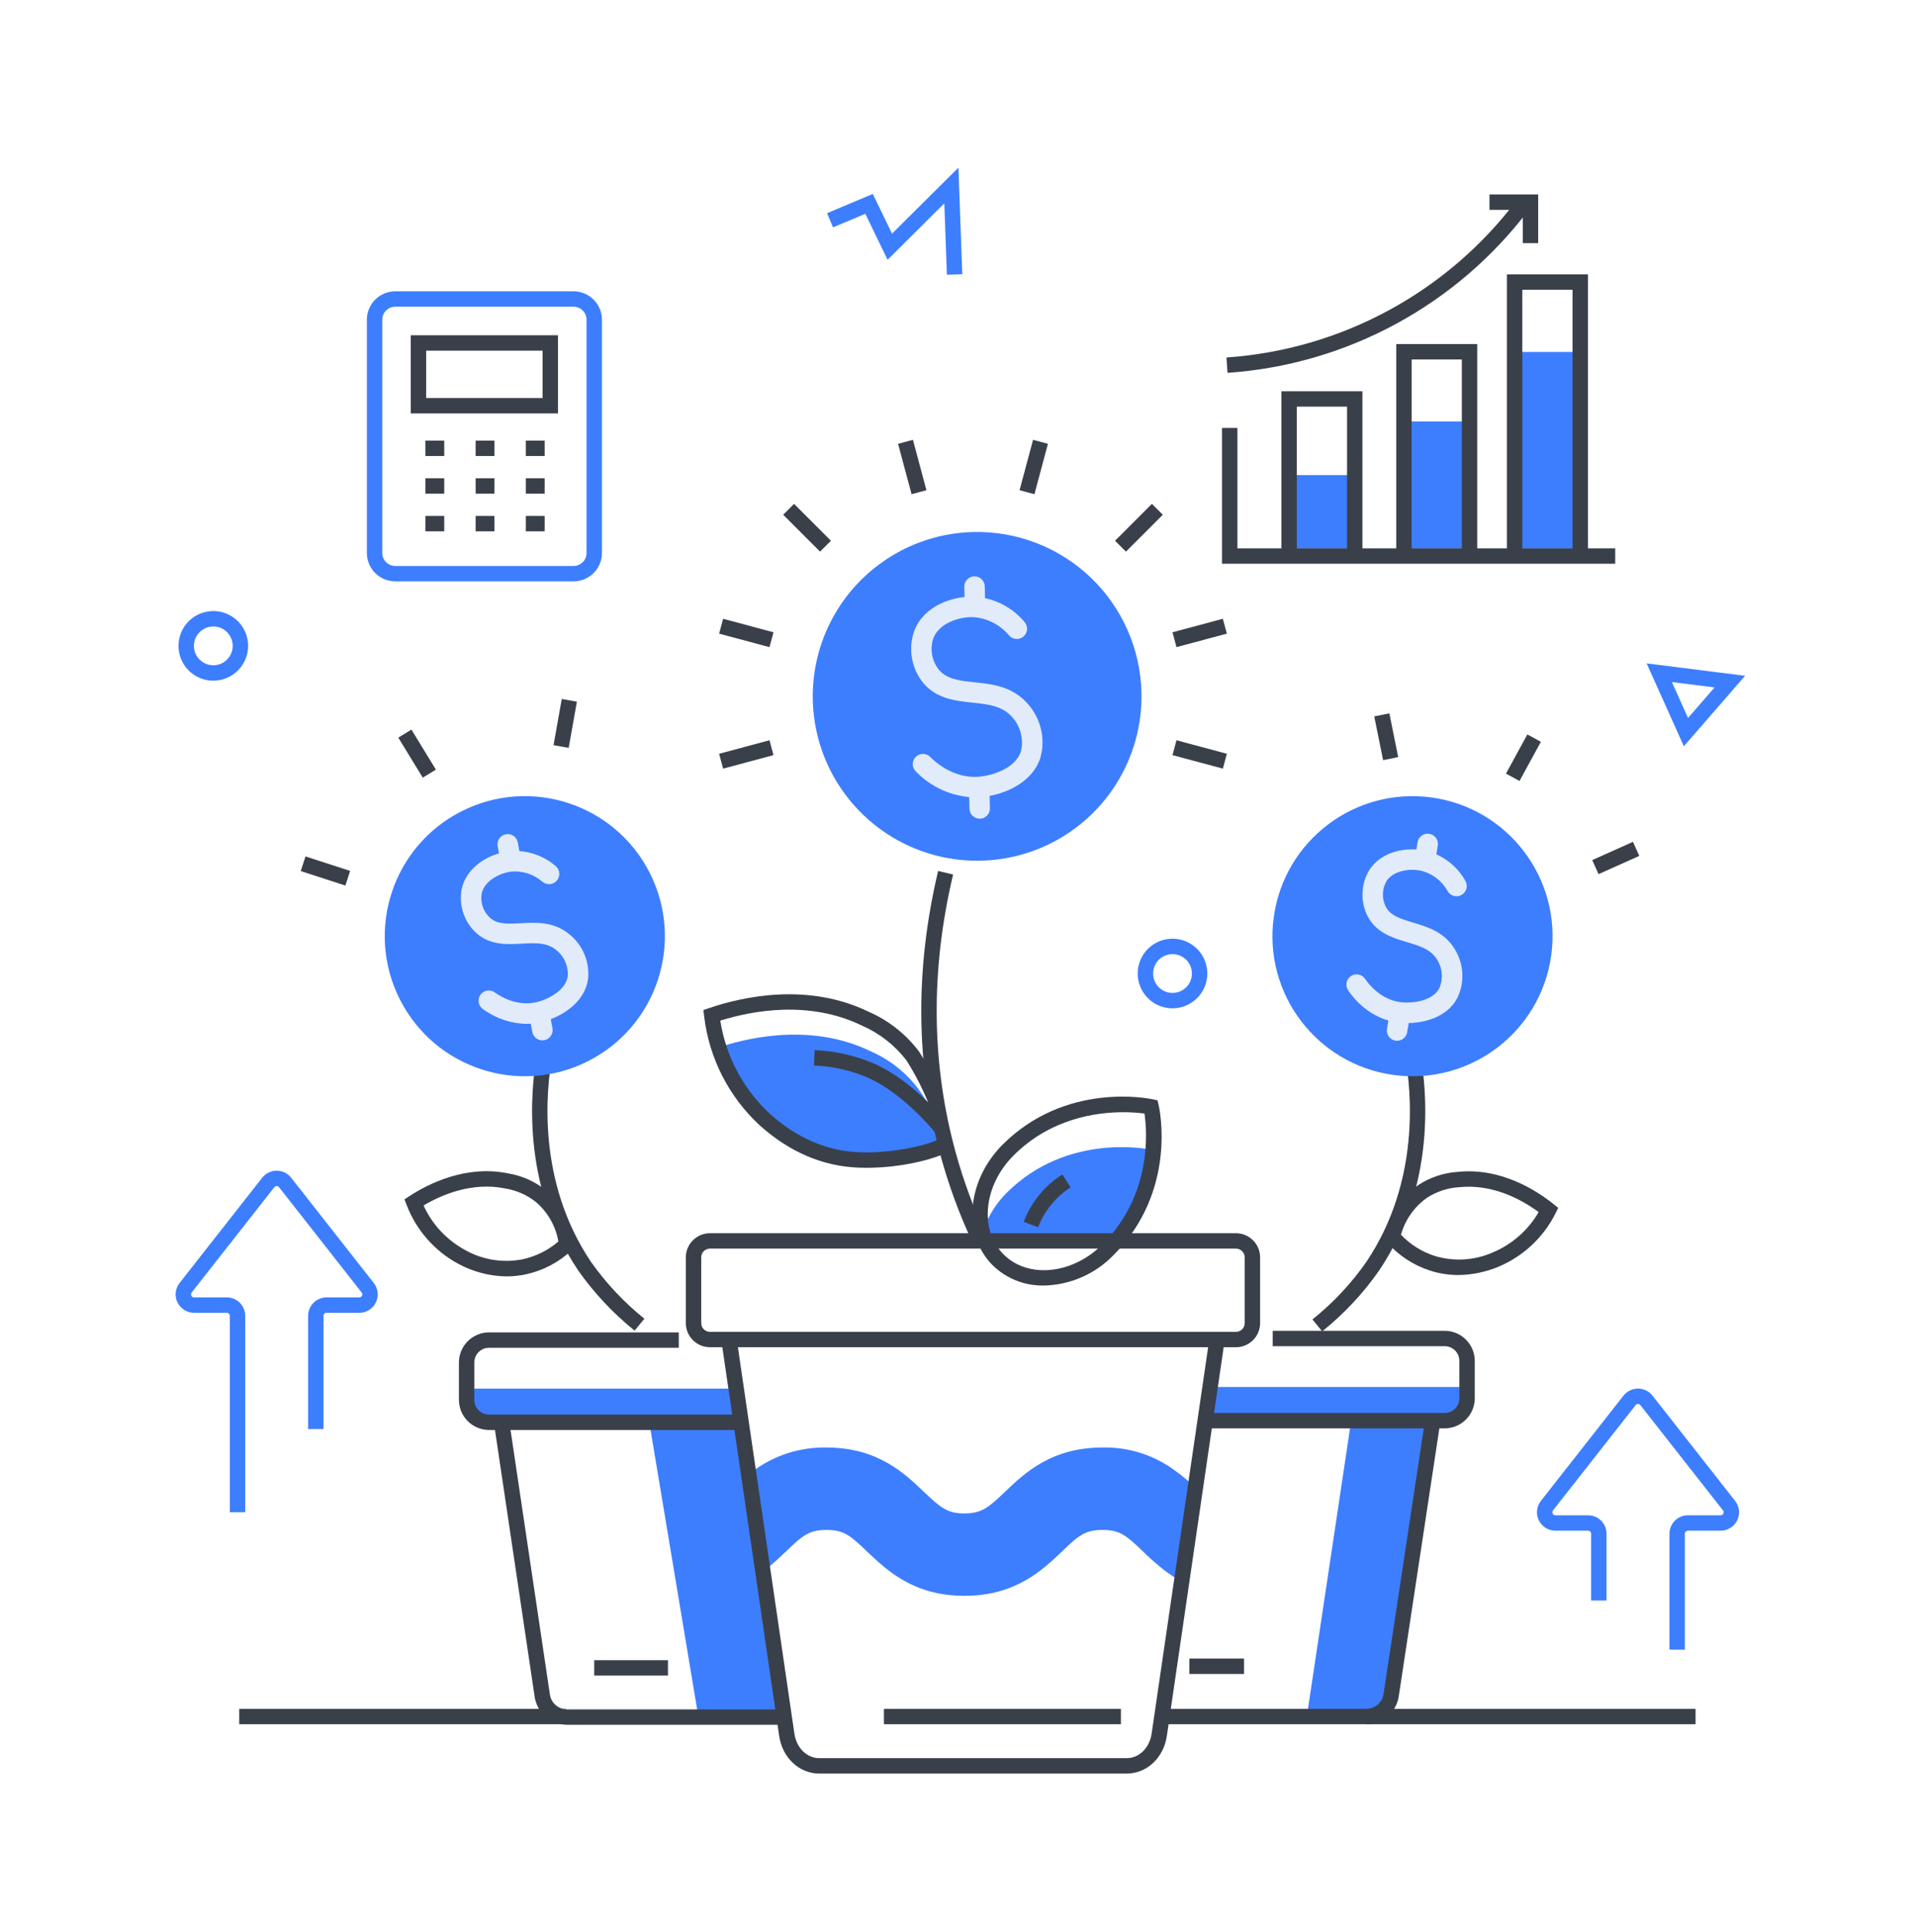 <svg width="120" height="121" viewBox="0 0 120 121" fill="none" xmlns="http://www.w3.org/2000/svg">
<path d="M105.461 46.74L103.129 41.549L109.298 42.326L105.461 46.74ZM104.713 42.721L105.723 44.969L107.385 43.057L104.713 42.721ZM59.305 17.21L59.142 12.739L55.59 16.272L54.196 13.391L52.172 14.241L51.799 13.352L54.665 12.147L55.869 14.634L60.026 10.5L60.269 17.175L59.305 17.21ZM73.434 63.156C73.003 63.155 72.581 63.028 72.223 62.788C71.864 62.548 71.585 62.208 71.42 61.809C71.255 61.411 71.212 60.972 71.296 60.55C71.38 60.127 71.588 59.738 71.893 59.433C72.198 59.128 72.586 58.921 73.009 58.837C73.432 58.752 73.871 58.796 74.269 58.961C74.667 59.126 75.008 59.405 75.248 59.764C75.487 60.122 75.615 60.544 75.615 60.975C75.614 61.553 75.384 62.108 74.975 62.516C74.567 62.925 74.012 63.155 73.434 63.156ZM73.434 59.76C73.194 59.76 72.959 59.831 72.759 59.965C72.559 60.098 72.403 60.288 72.311 60.51C72.219 60.733 72.195 60.977 72.242 61.213C72.289 61.449 72.405 61.665 72.575 61.835C72.745 62.005 72.962 62.121 73.198 62.168C73.433 62.215 73.678 62.191 73.9 62.099C74.122 62.007 74.312 61.851 74.446 61.651C74.579 61.451 74.65 61.216 74.65 60.975C74.65 60.653 74.522 60.344 74.294 60.116C74.066 59.888 73.757 59.76 73.434 59.76ZM13.36 42.633C12.929 42.634 12.508 42.506 12.149 42.266C11.79 42.027 11.511 41.686 11.346 41.288C11.181 40.889 11.137 40.451 11.222 40.028C11.306 39.605 11.513 39.216 11.818 38.911C12.123 38.606 12.512 38.399 12.935 38.315C13.358 38.23 13.796 38.274 14.194 38.439C14.593 38.604 14.933 38.883 15.173 39.242C15.413 39.6 15.54 40.022 15.54 40.453C15.54 41.031 15.31 41.585 14.901 41.994C14.493 42.403 13.938 42.633 13.36 42.633ZM13.36 39.237C13.12 39.237 12.885 39.308 12.685 39.442C12.485 39.576 12.329 39.765 12.237 39.988C12.145 40.21 12.121 40.454 12.168 40.69C12.214 40.926 12.33 41.143 12.5 41.313C12.67 41.483 12.887 41.599 13.123 41.646C13.359 41.693 13.603 41.669 13.825 41.577C14.047 41.484 14.237 41.329 14.371 41.129C14.505 40.929 14.576 40.694 14.576 40.453C14.576 40.131 14.447 39.822 14.22 39.594C13.992 39.366 13.683 39.238 13.36 39.237ZM89.737 89.187L87.156 106.515C87.09 106.944 86.916 107.348 86.651 107.692H81.821L81.975 106.66L84.463 90.064L84.659 88.723H89.695C89.745 88.872 89.759 89.031 89.737 89.187Z" fill="#3D7EFF"/>
<path d="M75.801 88.934H90.368C90.757 88.934 91.129 88.779 91.404 88.504C91.679 88.23 91.834 87.857 91.834 87.468V86.87H76.105L75.801 88.934ZM46.329 88.954L46.04 86.973H29.137V87.612C29.137 87.99 29.287 88.352 29.554 88.62C29.821 88.887 30.184 89.037 30.562 89.037H46.34L46.329 88.954ZM73.376 91.954C72.105 91.081 70.593 90.629 69.052 90.663C65.852 90.663 64.17 92.263 62.942 93.44C61.889 94.441 61.476 94.791 60.403 94.791C59.33 94.791 58.917 94.441 57.864 93.44C56.636 92.263 54.954 90.663 51.764 90.663C50.127 90.63 48.523 91.138 47.203 92.108L46.769 89.115H40.67L43.766 107.692H49.474L48.09 98.198C48.514 97.846 48.885 97.496 49.226 97.176C50.268 96.164 50.691 95.824 51.764 95.824C52.838 95.824 53.251 96.164 54.303 97.176C55.532 98.342 57.203 99.952 60.403 99.952C63.602 99.952 65.284 98.342 66.513 97.176C67.555 96.164 67.978 95.824 69.051 95.824C70.125 95.824 70.537 96.164 71.59 97.176C71.879 97.466 72.182 97.742 72.498 98.001C73.07 98.504 73.709 98.924 74.397 99.25L75.244 93.522C75.21 93.498 75.179 93.47 75.15 93.44C74.605 92.892 74.011 92.394 73.376 91.954ZM63.045 74.713C62.29 75.464 61.748 76.402 61.476 77.431C61.485 77.463 61.489 77.498 61.5 77.53H70.081C71.207 76.094 71.911 74.373 72.114 72.559C72.071 72.206 72.025 71.999 72.025 71.999C72.025 71.999 66.873 70.885 63.045 74.714V74.713ZM59.079 71.609C58.93 70.642 58.277 69.24 57.501 68.181C56.727 67.162 55.704 66.358 54.53 65.846C50.556 63.918 46.314 65.16 44.914 65.636C44.985 66.24 46.569 68.953 48.244 70.587C51.818 72.507 55.319 73.166 59.079 71.609Z" fill="#3D7EFF"/>
<path d="M82.808 83.389L82.199 82.642C83.493 81.606 84.631 80.391 85.579 79.032C88.971 73.979 88.397 68.298 87.993 66.09L88.942 65.916C89.367 68.24 89.969 74.223 86.38 79.57C85.378 81.008 84.175 82.294 82.808 83.389Z" fill="#3A404A"/>
<path d="M91.331 79.859C90.729 79.859 90.131 79.765 89.558 79.581C88.507 79.24 87.57 78.619 86.845 77.786L86.68 77.598L86.739 77.355C87.029 76.084 87.779 74.964 88.845 74.214C89.576 73.738 90.418 73.457 91.288 73.4C93.973 73.117 96.201 74.538 97.29 75.41L97.594 75.653L97.42 76.002C96.666 77.504 95.402 78.687 93.853 79.339C93.054 79.674 92.197 79.85 91.331 79.859ZM87.743 77.338C88.325 77.947 89.05 78.402 89.851 78.662C91.052 79.028 92.343 78.951 93.492 78.445C94.7 77.939 95.71 77.051 96.367 75.918C95.317 75.146 93.497 74.138 91.389 74.359C90.675 74.401 89.984 74.627 89.383 75.014C88.584 75.576 88.005 76.397 87.743 77.338H87.743ZM85.567 107.995H72.769V107.03H85.567C85.828 107.031 86.08 106.939 86.278 106.771C86.477 106.602 86.608 106.369 86.65 106.112L89.256 88.91L90.21 89.054L87.602 106.262C87.525 106.746 87.278 107.187 86.905 107.504C86.532 107.822 86.058 107.996 85.567 107.995Z" fill="#3A404A"/>
<path d="M90.48 89.464H75.493V88.499H90.48C90.724 88.499 90.958 88.402 91.131 88.229C91.303 88.056 91.4 87.822 91.401 87.578V85.237C91.4 84.993 91.303 84.759 91.131 84.586C90.958 84.414 90.724 84.316 90.48 84.316H79.71V83.352H90.48C90.98 83.352 91.459 83.551 91.812 83.905C92.166 84.258 92.365 84.737 92.365 85.237V87.578C92.365 88.078 92.166 88.557 91.812 88.911C91.459 89.264 90.98 89.463 90.48 89.464ZM74.489 103.883H77.915V104.848H74.489V103.883ZM60.847 77.687C60.067 76.002 59.427 74.255 58.932 72.466C57.351 66.736 57.292 60.708 58.756 54.552L59.694 54.775C58.269 60.772 58.325 66.638 59.862 72.209C60.343 73.948 60.965 75.645 61.722 77.283L60.847 77.687ZM39.745 83.342C38.397 82.255 37.207 80.986 36.21 79.57C32.621 74.223 33.223 68.24 33.649 65.916L34.597 66.09C34.193 68.298 33.62 73.979 37.011 79.033C37.956 80.371 39.082 81.57 40.358 82.597L39.745 83.342Z" fill="#3A404A"/>
<path d="M31.723 79.945C30.664 79.932 29.625 79.66 28.695 79.154C27.218 78.353 26.075 77.052 25.472 75.484L25.332 75.12L25.659 74.907C26.828 74.147 29.181 72.951 31.828 73.494C32.689 73.636 33.498 73.997 34.18 74.542C35.168 75.393 35.805 76.58 35.968 77.874L36.004 78.122L35.821 78.293C35.018 79.051 34.025 79.577 32.947 79.814C32.545 79.901 32.134 79.945 31.723 79.945ZM26.527 75.503C27.071 76.695 27.989 77.677 29.142 78.299C30.236 78.914 31.514 79.117 32.744 78.871C33.567 78.69 34.333 78.308 34.972 77.759C34.803 76.797 34.306 75.924 33.566 75.287C33.006 74.842 32.34 74.55 31.634 74.438C29.556 74.013 27.649 74.838 26.527 75.503ZM48.965 108.029H35.525C35.035 108.031 34.562 107.858 34.189 107.541C33.816 107.225 33.569 106.785 33.49 106.303L30.942 89.172L31.896 89.031L34.443 106.153C34.486 106.409 34.618 106.641 34.816 106.808C35.014 106.975 35.266 107.066 35.525 107.065H48.965V108.029Z" fill="#3A404A"/>
<path d="M46.212 89.564H30.628C30.128 89.563 29.649 89.365 29.295 89.011C28.942 88.657 28.743 88.178 28.742 87.678V85.337C28.743 84.838 28.942 84.358 29.295 84.005C29.649 83.651 30.128 83.452 30.628 83.452H42.512V84.416H30.628C30.384 84.416 30.149 84.514 29.977 84.686C29.804 84.859 29.707 85.093 29.706 85.337V87.678C29.706 87.922 29.804 88.156 29.976 88.329C30.149 88.502 30.384 88.599 30.628 88.599H46.212L46.212 89.564ZM37.216 103.983H41.835V104.948H37.216V103.983Z" fill="#3A404A"/>
<path d="M65.377 80.518C64.785 80.529 64.197 80.423 63.647 80.205C63.096 79.988 62.594 79.662 62.171 79.249C60.26 77.338 60.54 73.947 62.796 71.691C66.756 67.732 71.978 68.805 72.198 68.853L72.496 68.917L72.566 69.215C72.616 69.433 73.76 74.592 69.728 78.624C68.584 79.803 67.02 80.484 65.377 80.518ZM70.358 69.662C68.608 69.662 65.774 70.077 63.478 72.373C61.598 74.254 61.318 77.032 62.853 78.567C64.388 80.102 67.166 79.822 69.046 77.942C72.154 74.834 71.846 70.874 71.68 69.745C71.242 69.689 70.8 69.661 70.358 69.662Z" fill="#3A404A"/>
<path d="M65.018 76.87L64.116 76.528C64.581 75.302 65.43 74.26 66.536 73.558L67.055 74.371C66.124 74.962 65.409 75.839 65.018 76.87ZM58.55 70.913C58.337 70.653 56.403 68.342 54.218 67.442C53.189 67.018 52.092 66.78 50.98 66.739L51.017 65.775C52.243 65.821 53.451 66.083 54.586 66.55C56.939 67.52 58.922 69.846 59.296 70.302L58.55 70.913ZM70.571 111.084H51.309C50.054 111.084 48.999 110.094 48.8 108.73L45.18 83.97L46.135 83.83L49.755 108.591C49.883 109.477 50.538 110.119 51.309 110.119H70.571C71.342 110.119 71.996 109.477 72.126 108.591L75.746 83.83L76.7 83.97L73.08 108.731C72.881 110.094 71.825 111.084 70.571 111.084V111.084Z" fill="#3A404A"/>
<path d="M77.41 84.382H44.465C44.064 84.382 43.68 84.222 43.397 83.939C43.113 83.656 42.954 83.271 42.953 82.871V78.752C42.954 78.352 43.113 77.967 43.397 77.684C43.68 77.401 44.064 77.241 44.465 77.241H77.41C77.811 77.241 78.195 77.401 78.478 77.684C78.762 77.968 78.921 78.352 78.921 78.752V82.871C78.921 83.271 78.762 83.656 78.478 83.939C78.195 84.222 77.811 84.382 77.41 84.382ZM44.465 78.205C44.32 78.206 44.181 78.263 44.078 78.366C43.975 78.468 43.918 78.608 43.918 78.752V82.871C43.918 83.016 43.975 83.155 44.078 83.257C44.181 83.36 44.32 83.418 44.465 83.418H77.41C77.555 83.418 77.694 83.36 77.797 83.257C77.899 83.155 77.957 83.016 77.957 82.871V78.752C77.957 78.607 77.899 78.468 77.796 78.366C77.694 78.263 77.555 78.206 77.41 78.205H44.465ZM55.361 107.031H70.203V107.995H55.361V107.031Z" fill="#3A404A"/>
<path d="M69.836 33.869L72.146 31.559L72.828 32.241L70.518 34.551L69.836 33.869Z" fill="#3A404A"/>
<path d="M63.855 30.704L64.701 27.549L65.632 27.799L64.787 30.954L63.855 30.704Z" fill="#3A404A"/>
<path d="M56.246 27.798L57.178 27.549L58.023 30.704L57.092 30.953L56.246 27.798Z" fill="#3A404A"/>
<path d="M49.051 32.241L49.733 31.559L52.043 33.869L51.361 34.551L49.051 32.241Z" fill="#3A404A"/>
<path d="M45.039 39.688L45.289 38.756L48.444 39.602L48.194 40.533L45.039 39.688Z" fill="#3A404A"/>
<path d="M45.039 47.211L48.194 46.365L48.444 47.296L45.289 48.143L45.039 47.211Z" fill="#3A404A"/>
<path d="M73.434 47.297L73.683 46.365L76.838 47.211L76.589 48.142L73.434 47.297Z" fill="#3A404A"/>
<path d="M73.434 39.602L76.588 38.756L76.838 39.687L73.683 40.533L73.434 39.602Z" fill="#3A404A"/>
<path d="M34.668 46.673L35.183 43.779L36.132 43.948L35.617 46.842L34.668 46.673Z" fill="#3A404A"/>
<path d="M24.945 46.2L25.768 45.697L27.301 48.204L26.478 48.707L24.945 46.2Z" fill="#3A404A"/>
<path d="M18.836 54.558L19.134 53.641L21.929 54.548L21.631 55.466L18.836 54.558Z" fill="#3A404A"/>
<path d="M86.07 44.871L87.016 44.68L87.57 47.42L86.624 47.611L86.07 44.871Z" fill="#3A404A"/>
<path d="M94.32 48.454L95.66 46L96.507 46.462L95.167 48.916L94.32 48.454Z" fill="#3A404A"/>
<path d="M99.723 53.87L102.274 52.727L102.669 53.608L100.117 54.751L99.723 53.87Z" fill="#3A404A"/>
<path d="M36.826 66.466C41.15 64.281 42.883 59.005 40.699 54.682C38.514 50.358 33.238 48.624 28.914 50.809C24.591 52.994 22.857 58.27 25.042 62.594C27.227 66.917 32.503 68.651 36.826 66.466Z" fill="#3D7EFF"/>
<path d="M33.969 65.162C33.82 65.162 33.675 65.11 33.56 65.014C33.445 64.918 33.367 64.785 33.34 64.638L33.215 63.969C33.198 63.886 33.199 63.8 33.215 63.717C33.232 63.633 33.265 63.554 33.313 63.484C33.36 63.414 33.421 63.354 33.492 63.307C33.563 63.261 33.643 63.229 33.726 63.213C33.81 63.198 33.895 63.199 33.978 63.217C34.061 63.234 34.14 63.268 34.21 63.317C34.279 63.365 34.339 63.427 34.385 63.498C34.43 63.57 34.461 63.65 34.476 63.733L34.601 64.403C34.632 64.57 34.595 64.743 34.499 64.883C34.403 65.023 34.255 65.12 34.088 65.151C34.049 65.159 34.009 65.162 33.969 65.162V65.162ZM31.931 54.244C31.782 54.244 31.637 54.192 31.522 54.096C31.407 54 31.329 53.867 31.302 53.72L31.169 53.007C31.152 52.924 31.152 52.838 31.169 52.755C31.186 52.672 31.219 52.593 31.267 52.523C31.314 52.452 31.375 52.392 31.446 52.346C31.517 52.299 31.596 52.267 31.68 52.252C31.763 52.236 31.849 52.237 31.932 52.255C32.015 52.273 32.094 52.307 32.163 52.355C32.233 52.404 32.292 52.465 32.338 52.537C32.384 52.608 32.415 52.688 32.429 52.772L32.563 53.485C32.578 53.568 32.577 53.653 32.56 53.735C32.542 53.818 32.509 53.896 32.461 53.965C32.414 54.035 32.353 54.094 32.282 54.14C32.212 54.186 32.133 54.218 32.05 54.233C32.011 54.241 31.971 54.244 31.931 54.244Z" fill="#E1EBFA"/>
<path d="M32.974 64.128C31.985 64.107 31.026 63.78 30.23 63.192C30.094 63.09 30.003 62.939 29.979 62.77C29.954 62.602 29.998 62.431 30.099 62.294C30.201 62.158 30.353 62.068 30.521 62.043C30.689 62.018 30.86 62.062 30.997 62.163C31.211 62.323 32.346 63.102 33.673 62.755C34.271 62.598 35.434 62.058 35.562 61.136C35.582 60.826 35.527 60.516 35.401 60.232C35.276 59.948 35.084 59.698 34.841 59.505C34.246 59.017 33.52 59.057 32.681 59.105C31.734 59.158 30.662 59.218 29.783 58.395C29.426 58.053 29.159 57.627 29.007 57.155C28.855 56.684 28.823 56.182 28.913 55.695C29.213 54.272 30.66 53.465 31.877 53.318C32.403 53.266 32.934 53.321 33.437 53.481C33.941 53.642 34.406 53.903 34.805 54.249C34.934 54.36 35.014 54.518 35.028 54.687C35.041 54.857 34.986 55.025 34.876 55.154C34.765 55.283 34.608 55.364 34.438 55.377C34.268 55.39 34.1 55.335 33.971 55.225C33.706 54.995 33.398 54.82 33.065 54.711C32.732 54.602 32.38 54.562 32.031 54.591C31.248 54.686 30.329 55.198 30.168 55.96C30.122 56.231 30.142 56.509 30.228 56.77C30.314 57.031 30.462 57.268 30.66 57.458C31.116 57.885 31.7 57.875 32.609 57.824C33.577 57.769 34.673 57.708 35.654 58.513C36.068 58.844 36.393 59.273 36.599 59.762C36.805 60.25 36.885 60.783 36.832 61.31C36.628 62.798 35.178 63.686 33.998 63.995C33.664 64.083 33.32 64.127 32.974 64.128Z" fill="#E1EBFA"/>
<path d="M97.155 59.832C97.814 55.033 94.459 50.608 89.66 49.948C84.861 49.289 80.436 52.645 79.776 57.444C79.117 62.243 82.472 66.668 87.272 67.327C92.071 67.987 96.496 64.631 97.155 59.832Z" fill="#3D7EFF"/>
<path d="M87.501 65.185C87.408 65.185 87.316 65.165 87.232 65.126C87.147 65.087 87.073 65.03 87.012 64.959C86.952 64.888 86.908 64.805 86.883 64.715C86.858 64.626 86.853 64.532 86.868 64.44L86.978 63.768C86.991 63.685 87.021 63.605 87.066 63.533C87.11 63.462 87.168 63.4 87.236 63.351C87.305 63.301 87.382 63.266 87.464 63.247C87.546 63.228 87.631 63.225 87.714 63.239C87.797 63.252 87.877 63.282 87.949 63.326C88.02 63.371 88.082 63.429 88.132 63.497C88.181 63.566 88.216 63.643 88.235 63.725C88.254 63.807 88.257 63.892 88.244 63.975L88.133 64.647C88.109 64.797 88.032 64.934 87.916 65.032C87.8 65.131 87.653 65.185 87.501 65.185ZM89.298 54.225C89.205 54.225 89.113 54.205 89.028 54.166C88.944 54.127 88.869 54.07 88.809 53.999C88.748 53.928 88.704 53.845 88.679 53.755C88.654 53.665 88.649 53.571 88.664 53.48L88.782 52.764C88.794 52.68 88.823 52.599 88.867 52.526C88.911 52.453 88.969 52.39 89.038 52.34C89.106 52.289 89.184 52.253 89.267 52.233C89.35 52.214 89.436 52.211 89.52 52.224C89.604 52.238 89.684 52.269 89.756 52.314C89.828 52.359 89.891 52.418 89.94 52.487C89.989 52.557 90.024 52.635 90.042 52.718C90.061 52.802 90.062 52.888 90.047 52.971L89.93 53.687C89.905 53.837 89.828 53.974 89.712 54.072C89.597 54.171 89.45 54.225 89.298 54.225L89.298 54.225Z" fill="#E1EBFA"/>
<path d="M88.132 64.078C87.984 64.078 87.84 64.071 87.701 64.058C85.798 63.886 84.716 62.455 84.43 62.021C84.337 61.879 84.303 61.706 84.337 61.539C84.372 61.372 84.471 61.226 84.613 61.132C84.755 61.039 84.928 61.005 85.095 61.04C85.261 61.074 85.408 61.173 85.501 61.315C85.648 61.538 86.451 62.657 87.817 62.781C88.433 62.837 89.711 62.725 90.143 61.901C90.267 61.616 90.321 61.306 90.3 60.996C90.278 60.687 90.182 60.387 90.02 60.122C89.626 59.461 88.931 59.253 88.125 59.011C87.217 58.739 86.188 58.431 85.641 57.359C85.422 56.915 85.316 56.423 85.333 55.928C85.351 55.434 85.491 54.951 85.742 54.524C86.507 53.287 88.142 53.02 89.337 53.296C89.849 53.425 90.33 53.658 90.749 53.98C91.168 54.302 91.517 54.706 91.774 55.168C91.817 55.242 91.846 55.323 91.858 55.407C91.869 55.492 91.864 55.578 91.842 55.66C91.82 55.743 91.782 55.82 91.73 55.888C91.678 55.955 91.613 56.011 91.539 56.053C91.464 56.096 91.383 56.123 91.298 56.133C91.213 56.143 91.127 56.136 91.045 56.112C90.963 56.089 90.887 56.049 90.82 55.996C90.754 55.942 90.699 55.876 90.658 55.801C90.487 55.495 90.257 55.227 89.98 55.011C89.704 54.795 89.387 54.637 89.049 54.546C88.28 54.369 87.242 54.537 86.832 55.199C86.696 55.438 86.621 55.707 86.612 55.982C86.604 56.257 86.663 56.529 86.784 56.776C87.067 57.331 87.618 57.52 88.493 57.782C89.422 58.06 90.474 58.376 91.122 59.466C91.4 59.918 91.559 60.432 91.586 60.962C91.614 61.492 91.508 62.02 91.278 62.498C90.66 63.675 89.283 64.078 88.132 64.078Z" fill="#E1EBFA"/>
<path d="M71.49 43.376C71.538 45.411 70.98 47.416 69.889 49.134C68.797 50.853 67.22 52.21 65.358 53.033C63.495 53.855 61.43 54.107 59.424 53.757C57.418 53.406 55.562 52.468 54.089 51.062C52.616 49.656 51.593 47.845 51.15 45.858C50.706 43.87 50.862 41.796 51.597 39.897C52.333 37.998 53.614 36.36 55.281 35.19C56.947 34.02 58.923 33.37 60.959 33.322C63.689 33.259 66.332 34.283 68.307 36.168C70.282 38.053 71.427 40.646 71.49 43.376Z" fill="#3D7EFF"/>
<path d="M61.358 51.279C61.191 51.279 61.03 51.214 60.91 51.096C60.79 50.979 60.721 50.82 60.717 50.652L60.699 49.853C60.695 49.768 60.708 49.683 60.738 49.603C60.767 49.523 60.813 49.449 60.871 49.387C60.929 49.324 60.999 49.274 61.077 49.239C61.155 49.204 61.239 49.185 61.325 49.183C61.41 49.181 61.495 49.196 61.575 49.228C61.654 49.259 61.726 49.306 61.788 49.365C61.849 49.425 61.897 49.496 61.931 49.575C61.964 49.653 61.981 49.738 61.981 49.823L62 50.623C62.002 50.707 61.987 50.791 61.957 50.869C61.926 50.948 61.881 51.019 61.822 51.08C61.764 51.141 61.695 51.19 61.618 51.224C61.541 51.258 61.458 51.277 61.373 51.279L61.358 51.279ZM61.056 38.246C60.888 38.246 60.727 38.18 60.607 38.063C60.488 37.946 60.419 37.787 60.415 37.619L60.395 36.768C60.391 36.683 60.405 36.598 60.434 36.517C60.464 36.437 60.509 36.364 60.567 36.302C60.626 36.239 60.696 36.189 60.774 36.154C60.852 36.119 60.936 36.1 61.021 36.098C61.106 36.096 61.191 36.111 61.271 36.143C61.35 36.174 61.423 36.221 61.484 36.28C61.545 36.34 61.593 36.411 61.627 36.49C61.66 36.568 61.677 36.653 61.677 36.738L61.697 37.59C61.699 37.674 61.684 37.758 61.654 37.836C61.623 37.915 61.578 37.986 61.52 38.047C61.462 38.108 61.392 38.157 61.315 38.191C61.238 38.225 61.155 38.244 61.071 38.246L61.056 38.246Z" fill="#E1EBFA"/>
<path d="M61.035 49.944C59.642 49.903 58.321 49.318 57.354 48.315C57.294 48.254 57.246 48.183 57.213 48.104C57.181 48.025 57.165 47.941 57.165 47.855C57.166 47.77 57.184 47.686 57.217 47.608C57.251 47.529 57.299 47.459 57.361 47.399C57.422 47.34 57.494 47.294 57.574 47.263C57.653 47.232 57.738 47.217 57.823 47.219C57.908 47.221 57.992 47.24 58.07 47.275C58.148 47.31 58.218 47.36 58.276 47.423C58.5 47.654 59.704 48.802 61.356 48.645C62.103 48.574 63.606 48.148 63.944 47.047C64.032 46.674 64.027 46.285 63.931 45.914C63.835 45.543 63.651 45.2 63.394 44.916C62.768 44.206 61.9 44.114 60.896 44.008C59.811 43.893 58.582 43.763 57.748 42.682C57.41 42.233 57.189 41.707 57.105 41.152C57.02 40.596 57.076 40.028 57.265 39.499C57.861 37.958 59.632 37.319 61.038 37.374C61.642 37.412 62.232 37.573 62.771 37.847C63.31 38.12 63.788 38.502 64.175 38.967C64.229 39.031 64.27 39.105 64.296 39.186C64.322 39.266 64.331 39.35 64.324 39.434C64.317 39.518 64.294 39.6 64.255 39.675C64.216 39.75 64.163 39.816 64.099 39.871C64.035 39.925 63.96 39.966 63.88 39.992C63.8 40.017 63.715 40.027 63.631 40.02C63.547 40.013 63.466 39.99 63.391 39.951C63.316 39.912 63.249 39.859 63.195 39.795C62.921 39.468 62.585 39.198 62.205 39.003C61.826 38.807 61.411 38.689 60.986 38.656C60.026 38.614 58.81 39.061 58.462 39.962C58.35 40.285 58.319 40.63 58.372 40.968C58.425 41.306 58.559 41.625 58.764 41.899C59.262 42.545 60.082 42.632 61.031 42.732C62.141 42.85 63.4 42.983 64.356 44.068C64.761 44.515 65.048 45.056 65.19 45.643C65.333 46.229 65.326 46.841 65.171 47.424C64.669 49.056 62.868 49.789 61.477 49.922C61.327 49.937 61.179 49.944 61.035 49.944Z" fill="#E1EBFA"/>
<path d="M54.27 73.143C54.106 73.143 53.942 73.14 53.778 73.134C51.529 73.048 49.444 72.157 47.581 70.484C45.644 68.693 44.41 66.269 44.1 63.649L44.055 63.262L44.424 63.137C46.51 62.427 50.582 61.515 54.406 63.369C55.651 63.914 56.735 64.77 57.555 65.854C58.179 66.829 58.705 67.862 59.125 68.941L58.227 69.294C57.837 68.293 57.352 67.332 56.777 66.424C56.047 65.469 55.086 64.717 53.984 64.237C50.688 62.637 47.144 63.292 45.112 63.926C45.461 66.169 46.558 68.227 48.225 69.767C49.917 71.285 51.797 72.093 53.814 72.17C55.923 72.25 58.114 71.726 58.824 71.335L59.29 72.179C58.549 72.588 56.5 73.143 54.27 73.143Z" fill="#3A404A"/>
<path d="M35.925 36.412H24.753C24.282 36.412 23.83 36.224 23.497 35.891C23.164 35.558 22.977 35.107 22.977 34.636V20.023C22.977 19.552 23.164 19.1 23.497 18.767C23.83 18.434 24.282 18.247 24.753 18.246H35.925C36.395 18.247 36.847 18.434 37.18 18.767C37.513 19.1 37.7 19.552 37.701 20.023V34.636C37.7 35.107 37.513 35.559 37.18 35.892C36.847 36.224 36.395 36.412 35.925 36.412ZM24.753 19.211C24.537 19.211 24.331 19.297 24.179 19.449C24.027 19.601 23.941 19.808 23.941 20.023V34.636C23.941 34.851 24.027 35.057 24.179 35.21C24.331 35.362 24.537 35.447 24.753 35.448H35.925C36.14 35.448 36.346 35.362 36.498 35.21C36.65 35.058 36.736 34.851 36.736 34.636V20.023C36.736 19.807 36.65 19.601 36.498 19.449C36.346 19.297 36.14 19.211 35.925 19.211H24.753Z" fill="#3D7EFF"/>
<path d="M34.947 25.894H25.727V20.998H34.947V25.894ZM26.691 24.93H33.982V21.963H26.691V24.93ZM32.934 27.598H34.113V28.562H32.934V27.598ZM29.789 27.598H30.968V28.562H29.789V27.598ZM26.644 27.598H27.823V28.562H26.644V27.598ZM32.934 29.957H34.113V30.921H32.934V29.957ZM29.789 29.957H30.968V30.921H29.789V29.957ZM26.644 29.957H27.823V30.921H26.644V29.957ZM32.934 32.316H34.113V33.28H32.934V32.316ZM29.789 32.316H30.968V33.28H29.789V32.316ZM26.644 32.316H27.823V33.28H26.644V32.316Z" fill="#3A404A"/>
<path d="M80.481 29.756H84.585V34.358H80.481V29.756ZM87.694 26.398H91.799V34.358H87.694V26.398ZM94.411 22.045H98.515V34.359H94.411V22.045Z" fill="#3D7EFF"/>
<path d="M96.337 15.229H95.372V13.143H93.286V12.178H96.337V15.229ZM101.162 35.309H76.535V26.803H77.5V34.345H101.162V35.309Z" fill="#3A404A"/>
<path d="M76.88 23.353L76.814 22.391C80.369 22.146 83.831 21.141 86.965 19.444C90.099 17.747 92.833 15.398 94.982 12.554L95.751 13.137C93.519 16.09 90.679 18.53 87.424 20.292C84.168 22.055 80.573 23.099 76.88 23.353ZM85.329 34.562H84.365V25.469H81.221V34.487H80.257V24.504H85.329V34.562ZM92.52 34.562H91.555V22.515H88.411V34.465H87.447V21.551H92.52V34.562ZM99.453 34.562H98.488V18.15H95.344V34.431H94.38V17.186H99.453V34.562ZM85.568 107.031H106.194V107.995H85.568V107.031ZM14.984 107.031H35.44V107.995H14.984V107.031Z" fill="#3A404A"/>
<path d="M15.358 94.716H14.393V82.413C14.393 82.363 14.373 82.315 14.338 82.28C14.303 82.245 14.255 82.225 14.205 82.225H12.153C11.937 82.225 11.725 82.164 11.541 82.049C11.358 81.934 11.211 81.77 11.116 81.576C11.021 81.381 10.983 81.164 11.007 80.949C11.03 80.734 11.113 80.53 11.246 80.36L16.422 73.765C16.529 73.628 16.667 73.517 16.824 73.44C16.981 73.364 17.154 73.324 17.328 73.324C17.503 73.324 17.675 73.364 17.833 73.44C17.99 73.516 18.128 73.627 18.235 73.765L23.411 80.36C23.544 80.53 23.628 80.734 23.651 80.95C23.674 81.165 23.636 81.382 23.541 81.576C23.447 81.771 23.299 81.935 23.116 82.049C22.933 82.164 22.721 82.225 22.504 82.225H20.452C20.427 82.225 20.403 82.23 20.38 82.239C20.357 82.249 20.336 82.262 20.319 82.28C20.301 82.297 20.287 82.318 20.278 82.341C20.268 82.364 20.263 82.388 20.263 82.413V89.505H19.299V82.413C19.299 82.107 19.421 81.814 19.637 81.598C19.853 81.382 20.146 81.26 20.452 81.26H22.504C22.539 81.26 22.574 81.25 22.604 81.231C22.634 81.213 22.658 81.186 22.673 81.154C22.689 81.122 22.695 81.087 22.691 81.052C22.687 81.017 22.674 80.983 22.652 80.956L17.477 74.36C17.459 74.338 17.437 74.32 17.411 74.307C17.385 74.295 17.357 74.288 17.328 74.288C17.3 74.288 17.272 74.295 17.246 74.308C17.22 74.32 17.198 74.338 17.18 74.361L12.004 80.956C11.983 80.983 11.969 81.017 11.966 81.052C11.962 81.087 11.968 81.122 11.983 81.154C11.999 81.186 12.023 81.213 12.053 81.231C12.083 81.25 12.117 81.26 12.153 81.26H14.205C14.51 81.26 14.803 81.382 15.02 81.598C15.236 81.814 15.357 82.107 15.358 82.413V94.716ZM105.524 103.326H104.56V96.06C104.56 95.755 104.682 95.462 104.898 95.246C105.114 95.03 105.407 94.908 105.712 94.908H107.765C107.8 94.908 107.834 94.898 107.864 94.879C107.894 94.86 107.918 94.833 107.934 94.802C107.949 94.77 107.955 94.734 107.951 94.699C107.948 94.664 107.934 94.631 107.913 94.603L102.737 88.008C102.72 87.985 102.697 87.967 102.671 87.955C102.646 87.942 102.618 87.936 102.589 87.936C102.561 87.936 102.532 87.942 102.507 87.955C102.481 87.967 102.459 87.985 102.441 88.008L97.265 94.603C97.243 94.631 97.23 94.664 97.226 94.7C97.222 94.735 97.229 94.77 97.244 94.802C97.26 94.834 97.284 94.86 97.314 94.879C97.343 94.898 97.378 94.908 97.413 94.908H99.465C99.771 94.908 100.064 95.03 100.28 95.246C100.496 95.462 100.618 95.755 100.618 96.06V100.247H99.654V96.06C99.654 96.01 99.634 95.963 99.599 95.927C99.563 95.892 99.515 95.872 99.465 95.872H97.413C97.197 95.872 96.985 95.811 96.802 95.697C96.619 95.582 96.471 95.418 96.377 95.223C96.282 95.029 96.244 94.812 96.267 94.597C96.29 94.382 96.373 94.178 96.507 94.007L101.682 87.412C101.79 87.275 101.928 87.164 102.085 87.088C102.242 87.011 102.414 86.972 102.589 86.972C102.764 86.972 102.936 87.011 103.093 87.088C103.25 87.164 103.388 87.275 103.496 87.412L108.671 94.007C108.805 94.178 108.888 94.382 108.911 94.597C108.934 94.812 108.896 95.029 108.802 95.224C108.707 95.418 108.56 95.582 108.376 95.697C108.193 95.811 107.981 95.872 107.765 95.872H105.712C105.663 95.872 105.615 95.892 105.579 95.927C105.544 95.963 105.524 96.01 105.524 96.06V103.326Z" fill="#3D7EFF"/>
</svg>
